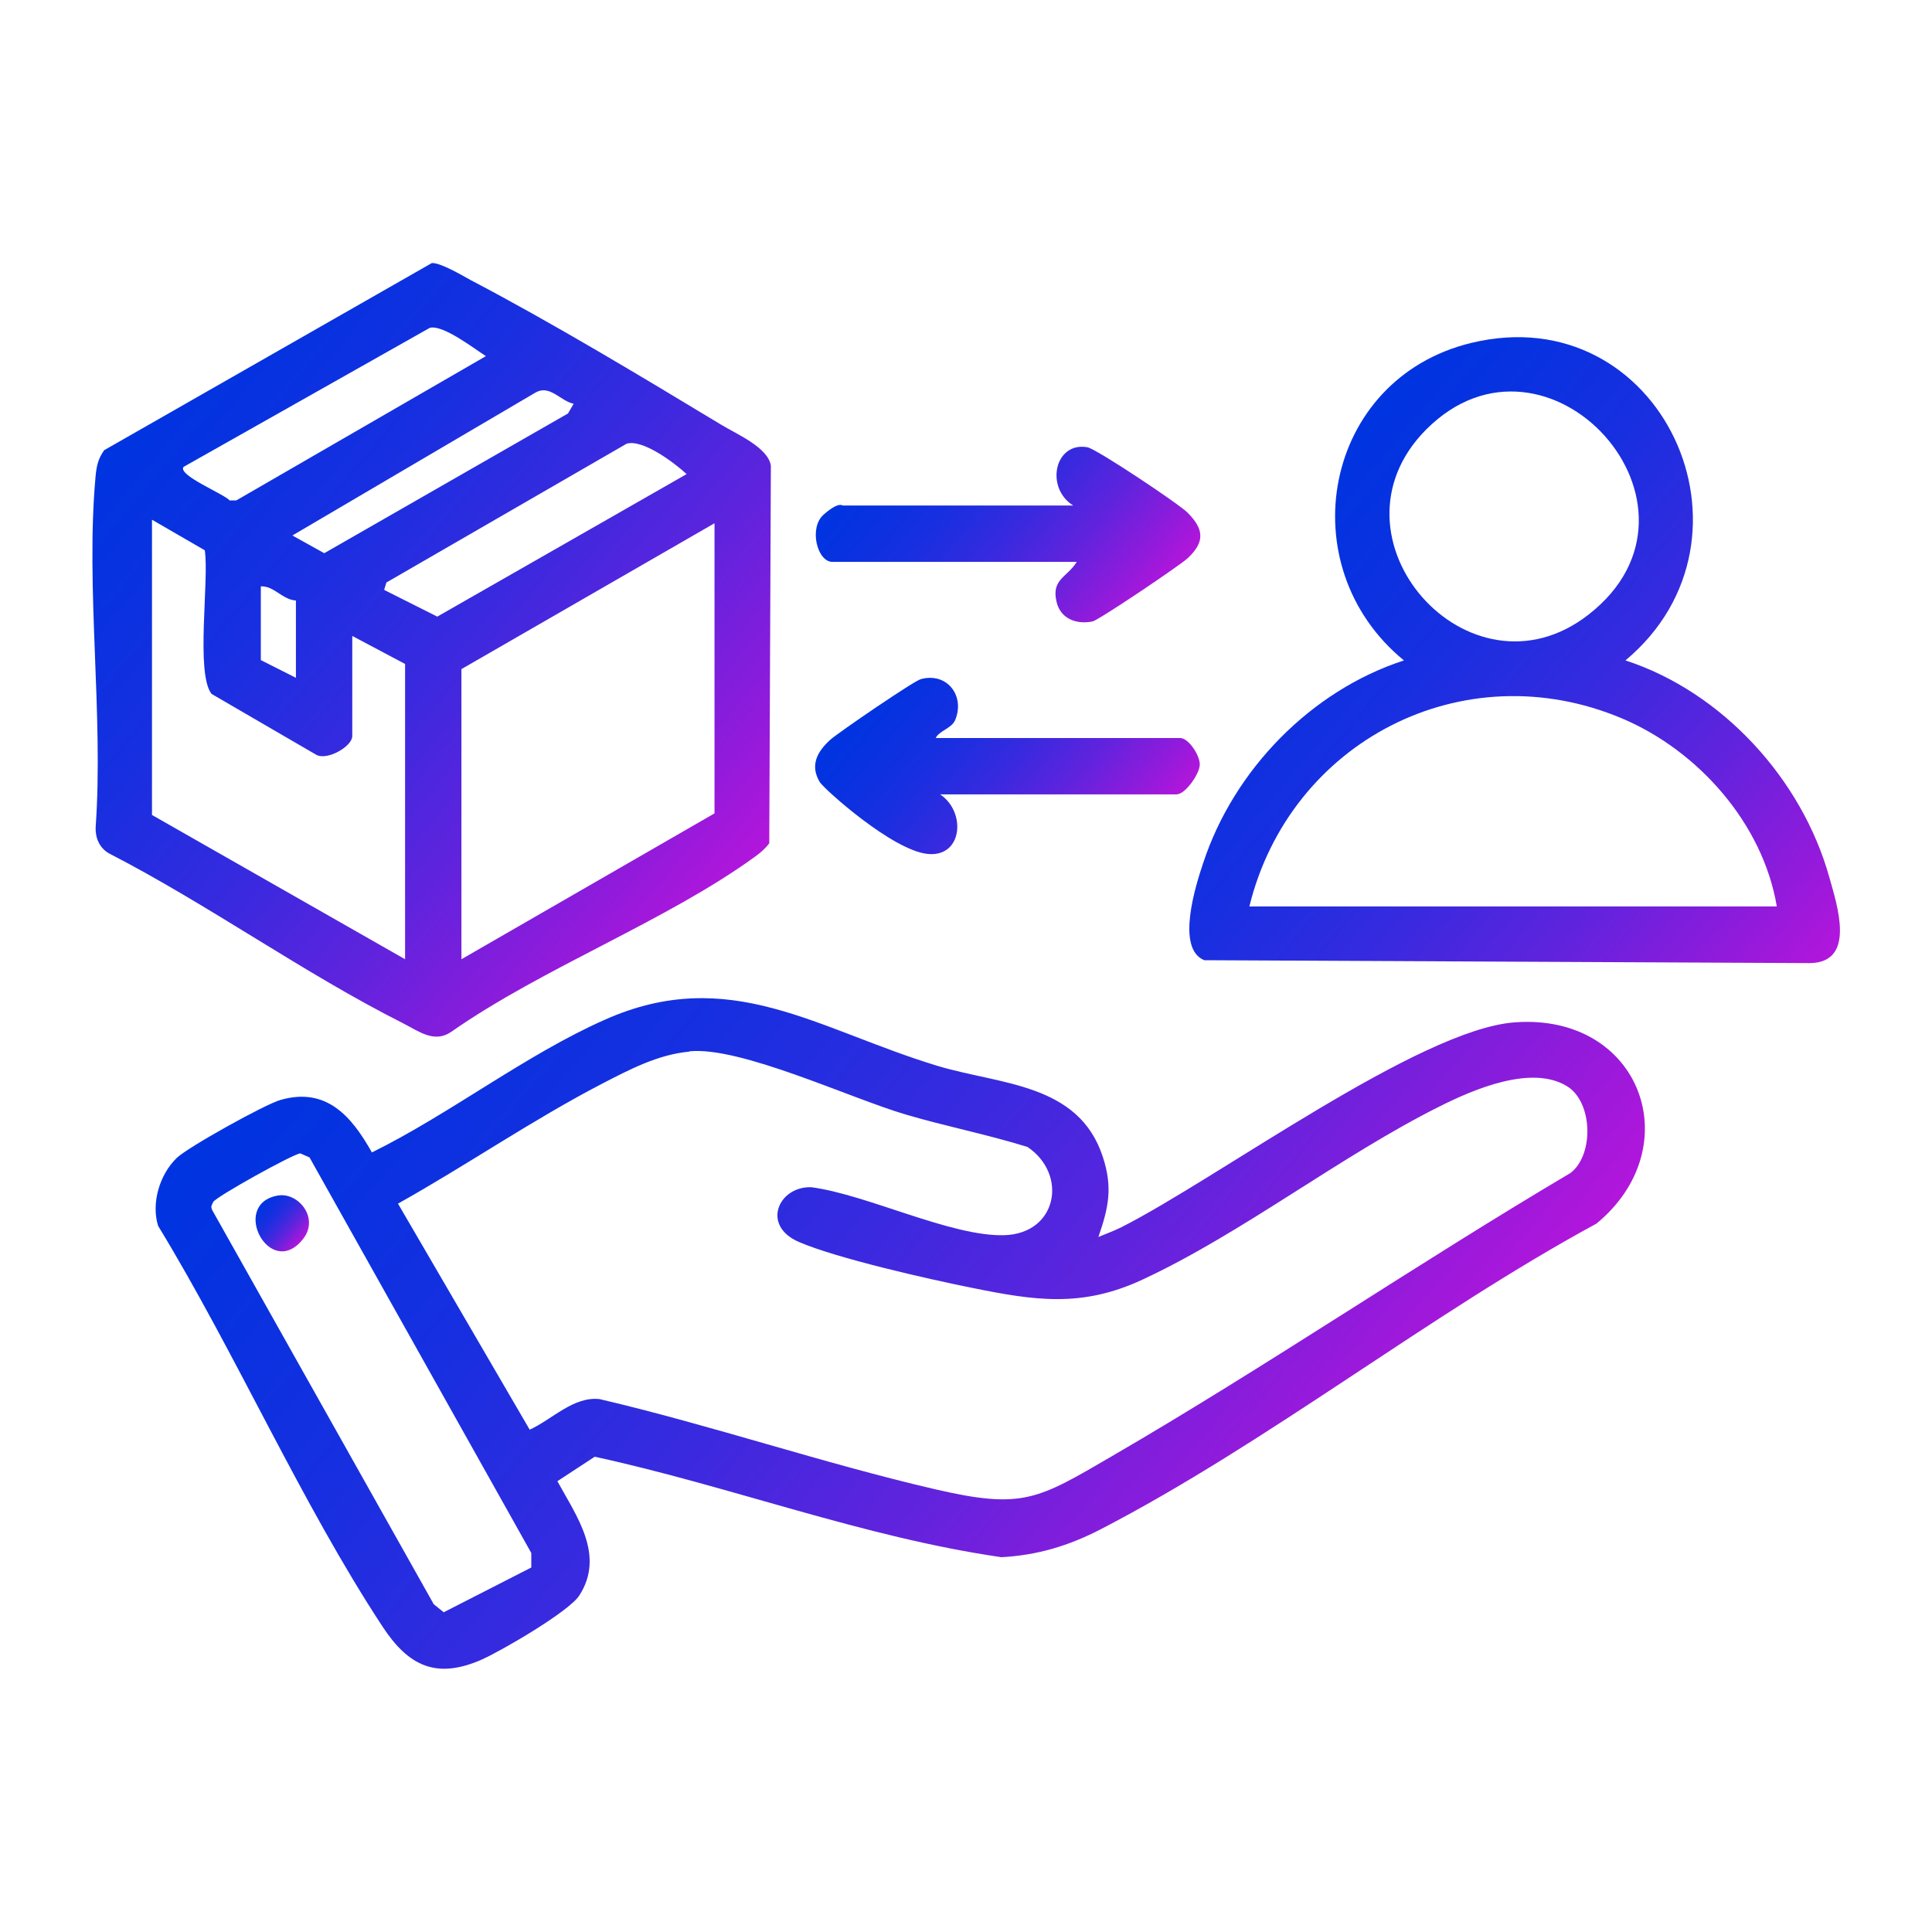 <?xml version="1.0" encoding="UTF-8"?>
<svg xmlns="http://www.w3.org/2000/svg" xmlns:xlink="http://www.w3.org/1999/xlink" id="Layer_1" version="1.1" viewBox="0 0 600 600">
  <defs>
    <style>
      .st0 {
        fill: url(#linear-gradient2);
      }

      .st1 {
        fill: url(#linear-gradient1);
      }

      .st2 {
        fill: url(#linear-gradient3);
      }

      .st3 {
        fill: url(#linear-gradient5);
      }

      .st4 {
        fill: url(#linear-gradient4);
      }

      .st5 {
        fill: url(#linear-gradient);
      }
    </style>
    <linearGradient id="linear-gradient" x1="131.6" y1="267.9" x2="401.1" y2="494.1" gradientUnits="userSpaceOnUse">
      <stop offset="0" stop-color="#0034e1"></stop>
      <stop offset=".1" stop-color="#0632e0"></stop>
      <stop offset=".3" stop-color="#182fe0"></stop>
      <stop offset=".5" stop-color="#372adf"></stop>
      <stop offset=".7" stop-color="#6123dd"></stop>
      <stop offset=".9" stop-color="#961adb"></stop>
      <stop offset="1" stop-color="#b216db"></stop>
    </linearGradient>
    <linearGradient id="linear-gradient1" x1="43.9" y1="125.9" x2="225.2" y2="278.1" xlink:href="#linear-gradient"></linearGradient>
    <linearGradient id="linear-gradient2" x1="391.5" y1="167.3" x2="559.3" y2="308.1" xlink:href="#linear-gradient"></linearGradient>
    <linearGradient id="linear-gradient3" x1="276.6" y1="207.1" x2="349.2" y2="268" xlink:href="#linear-gradient"></linearGradient>
    <linearGradient id="linear-gradient4" x1="275.9" y1="135.7" x2="349.1" y2="197.1" xlink:href="#linear-gradient"></linearGradient>
    <linearGradient id="linear-gradient5" x1="80.9" y1="374.1" x2="93.9" y2="385" xlink:href="#linear-gradient"></linearGradient>
  </defs>
  <path class="st5" d="M341,384.2c2.4-1,4.9-1.9,7.3-3.1,30-15.2,92.4-61.4,122.1-63.6,39.2-2.9,54.3,38.7,25.4,62.5-51.8,28.1-102.1,68.1-154.1,95-9.9,5.1-19.6,8-30.7,8.6-42.9-6.2-84-22-126.3-31.2l-11.6,7.6c5.9,10.8,14.9,23,6.8,35.5-3.2,5-24.2,17.2-30.3,19.9-14.1,6.2-22.7,2-30.7-10.1-25.4-38.6-45.6-84.9-69.8-124.6-2.2-7.1.5-16,5.8-21.1,3.4-3.3,27.5-16.7,32.2-18,14.3-4.1,22.1,5.1,28.4,16.3,24.3-12,47.7-30.3,72.3-41.2,38.8-17.3,66,3,103.3,14.3,19.5,5.9,43.9,5.3,51.4,28.3,3.1,9.5,1.8,15.7-1.4,24.9ZM214,326.6c-9.7.9-18.6,5.6-27.1,10-21.4,11.1-42.2,25.4-63.3,37.2l40.9,70.2c7-3.2,13.6-10.4,21.7-9.5,35,8.2,69.3,19.9,104.2,28,27.2,6.3,31.8,3.2,54.8-10.2,48.2-28,94.5-59.6,142.5-88,7.4-5.6,7-22.1-1.1-27-11-6.7-28.9,1-39.3,6.2-30.9,15.4-61.5,39.5-92.5,53.9-18.9,8.8-33.5,6.5-53.2,2.5-13.4-2.7-41.7-9.1-53.5-14.2s-6.3-17.3,3.8-17c17.2,2.2,43.5,15.4,60,14.9s19.8-18.9,7.2-27.4c-12.5-3.9-25.4-6.4-37.9-10.1-17.3-5.1-51.3-21.2-67.1-19.6ZM96,359.4l-2.7-1.2c-1.8-.1-26.3,13.5-27.1,15.1s-.6,1.6-.3,2.5l68.8,122.4,3.1,2.5,27.2-13.9v-4.5c0,0-68.9-122.9-68.9-122.9Z"></path>
  <path class="st1" d="M32.2,139.9l101.9-58.2c2.6-.2,9.4,3.8,12.1,5.3,25.2,13.2,53.1,30,77.6,44.8,4.9,3,14.7,7.1,15.6,12.8l-.5,117.3c-1.3,1.7-2.8,3-4.5,4.2-27.4,19.9-65.9,34.5-94.2,54.3-5.3,3.7-10.1-.1-15-2.6-30.8-15.5-60.5-36.9-91.4-52.8-2.9-1.7-4.2-4.7-4.1-8,2.5-35.2-3.2-74.6,0-109.3.3-3,.8-5.3,2.6-7.8ZM57,145c-1.9,2.6,12.6,8.4,14.3,10.4h2.1c0,0,77.5-44.8,77.5-44.8-3.9-2.5-13.3-9.8-17.4-8.8l-76.5,43.2ZM178.2,125.4c-4.1-.8-7.3-5.9-11.7-3.6l-75.7,44.5,9.9,5.5,75.7-43.4,1.8-3.1ZM213.2,147.2c-3.8-3.5-13.6-10.9-18.6-9.4l-74.6,43.1-.7,2.3,16.5,8.3,77.5-44.3ZM47.2,161.4v91.7l78.6,44.8v-91.7l-16.4-8.7v31.1c0,3.2-7.8,7.7-11.2,5.8l-32.5-18.9c-5-6.4-.7-35.3-2.1-44.6l-16.4-9.5ZM221.9,162.5l-78.6,45.3v90.1l78.6-45.3v-90.1ZM91.9,186.5c-4.3-.3-6.8-4.6-10.9-4.4v22.9l10.9,5.5v-24Z"></path>
  <path class="st0" d="M504.8,205.1c30.1,9.8,54.8,36.9,63.3,67.3,2.5,8.9,8.3,26.4-5.9,26.7l-188.2-.9c-8.9-3.6-2.7-23.2-.3-30.3,9.5-28.8,33.4-53.4,62.3-62.8-35.9-29.4-25-87.5,20.9-98.6,59-14.3,93.4,60.6,47.9,98.6ZM442.9,133.4c-33.3,33.5,13.4,86.3,50.4,57.5,43.2-33.6-12.8-95.2-50.4-57.5ZM551.8,281.5c-4.3-25.7-24.4-48.4-48.1-58.4-49.4-20.8-103.1,7.2-115.7,58.4h163.8Z"></path>
  <path class="st2" d="M291.8,246.6c8.3,5.3,7.3,19.7-3.7,18.6s-32.2-20.2-33.5-22.3c-3.2-5.3-.7-9.6,3.3-13.2,2.6-2.3,26-18.3,28.1-18.8,8.2-2.2,13.8,5.3,10.6,12.8-1.1,2.5-5,3.3-6,5.5h75.9c2.6,0,6.1,5.3,6.1,8.2s-4.5,9.3-7.2,9.3h-73.7Z"></path>
  <path class="st4" d="M334.4,174.5h-75.9c-4.7,0-7.4-10.6-2.7-14.7s5.7-2.8,6-2.8h71.5c-8.8-5.5-5.8-19.9,4.4-18.1,2.8.5,28.3,17.5,31.1,20.3,5.1,5.1,5.5,9.1,0,14.2-2.5,2.3-27.6,19.2-29.5,19.6-5,1-10-.8-11.2-6.2-1.6-6.9,3.3-7.5,6.3-12.3Z"></path>
  <path class="st3" d="M86.2,371.3c6.4-1.2,13.1,7,7.9,13.5-10.2,12.9-22.8-10.8-7.9-13.5Z"></path>
</svg>
